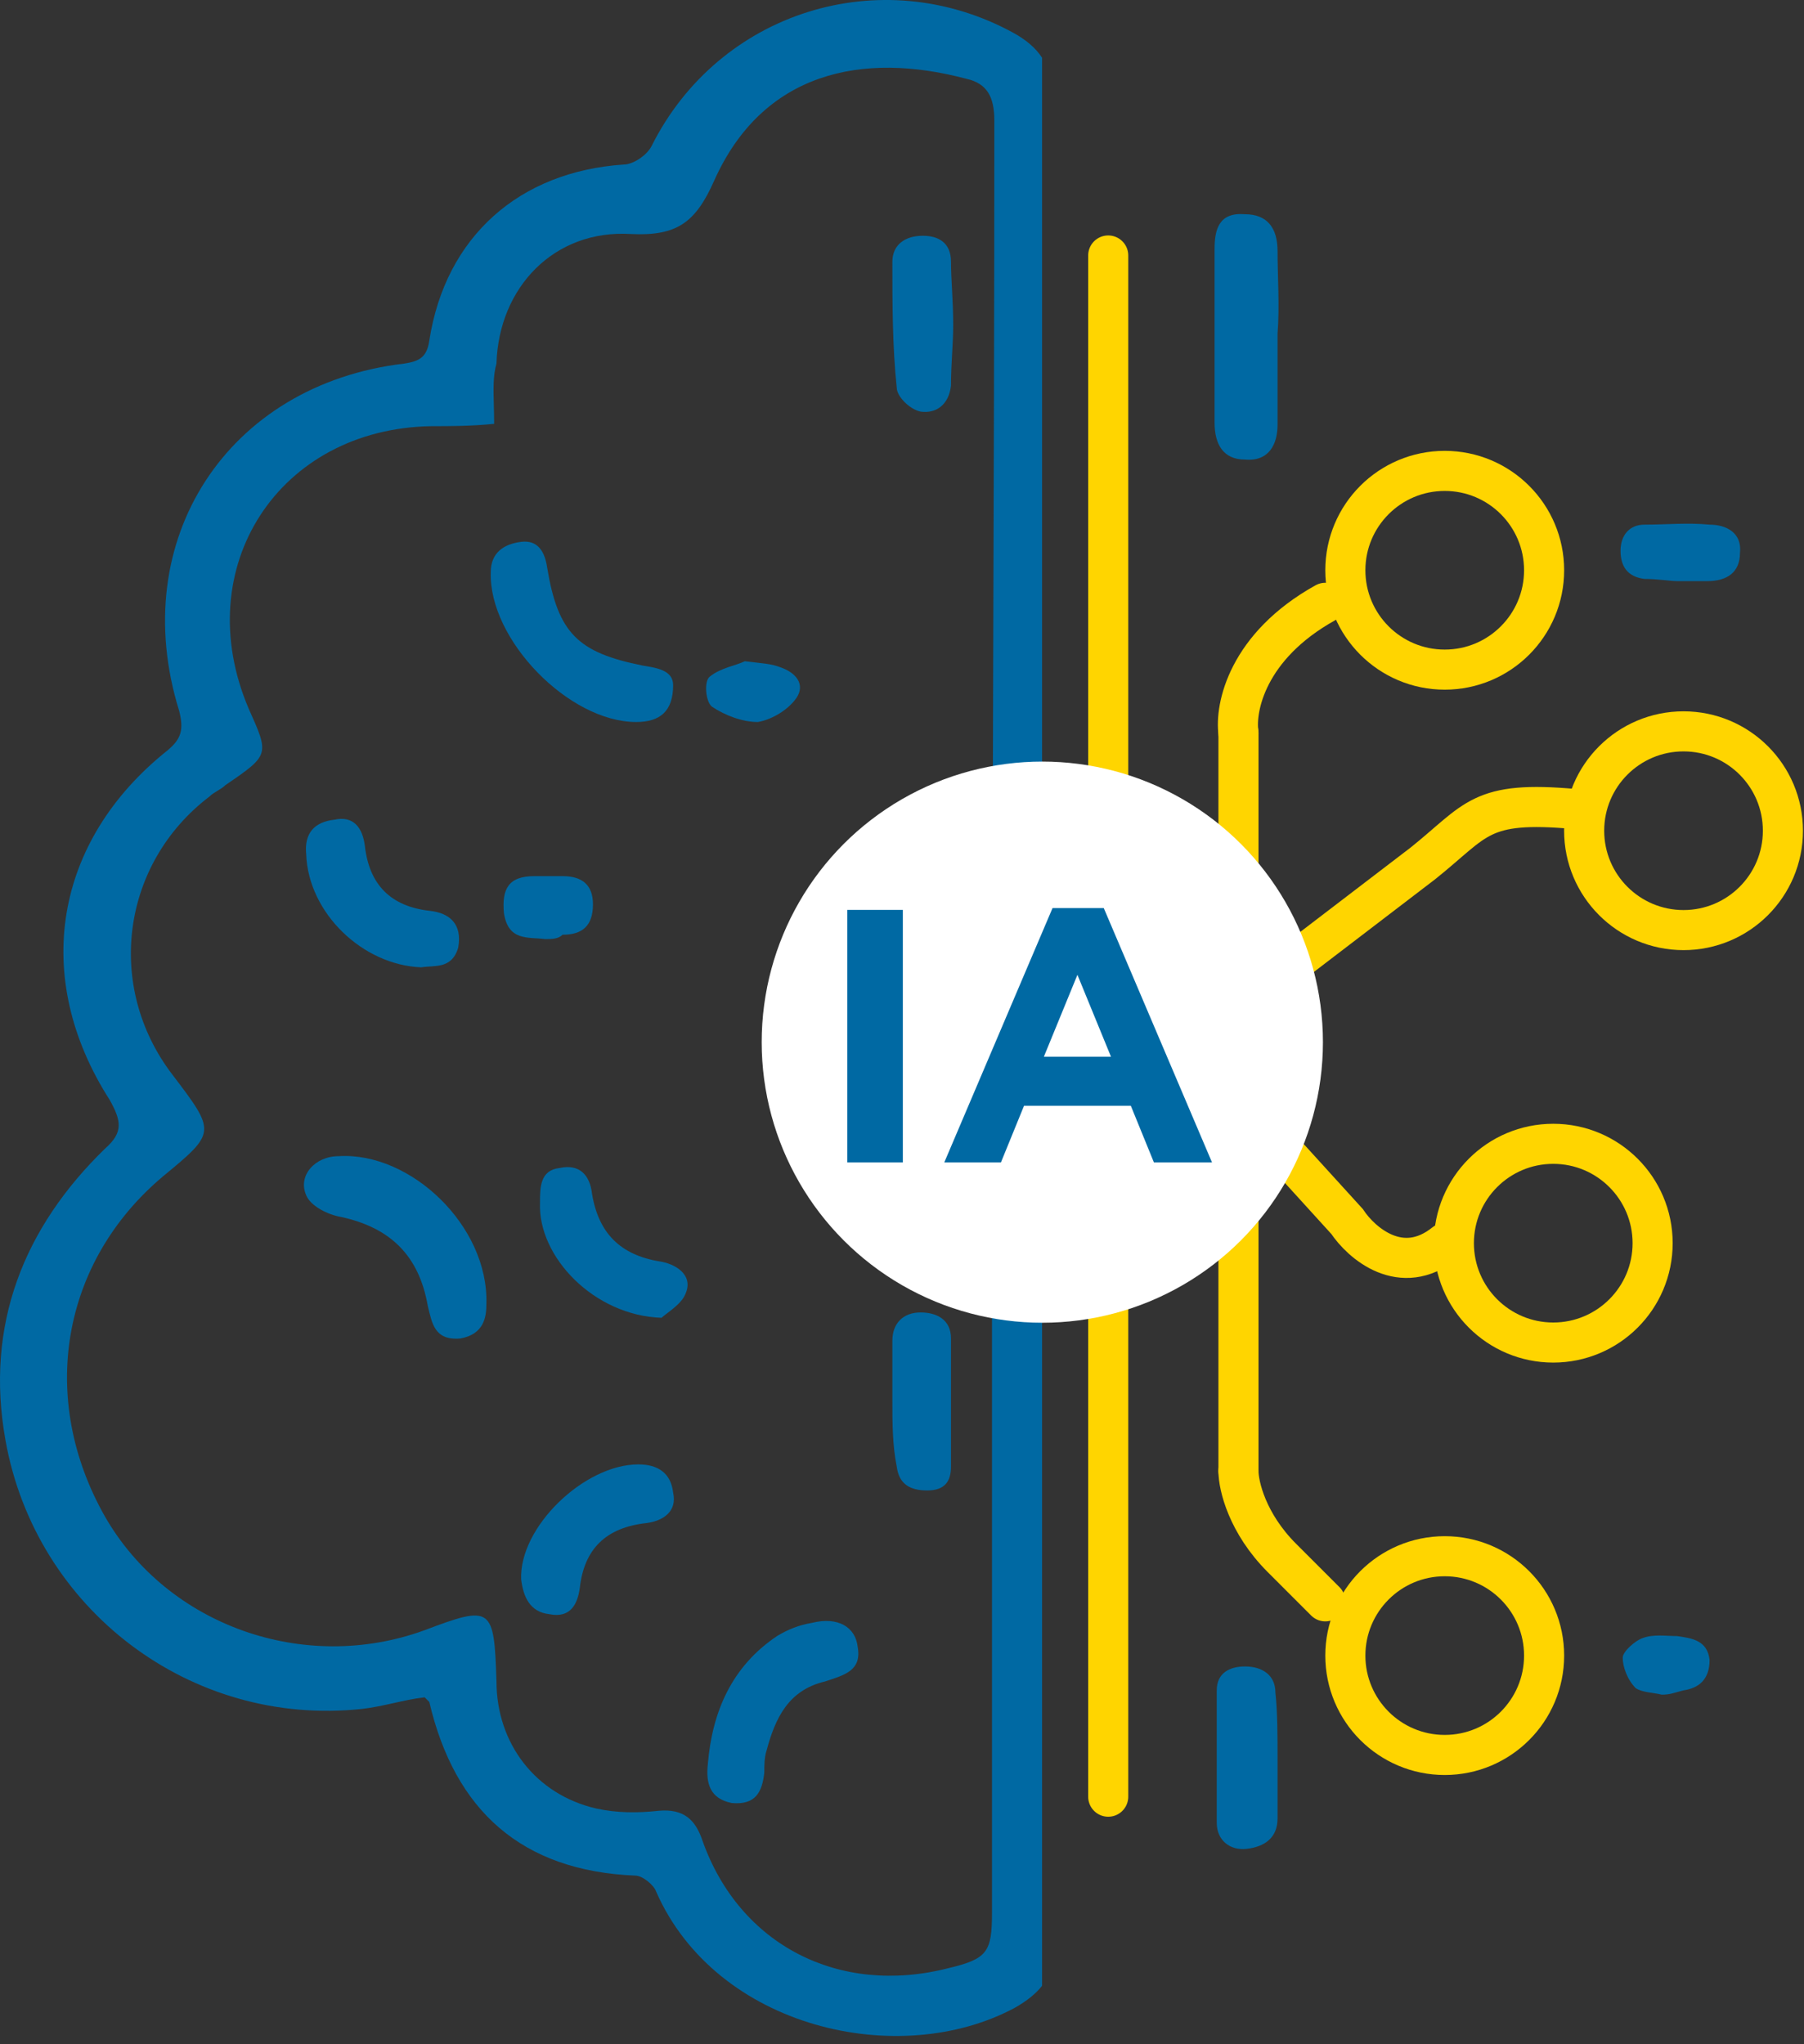 <svg width="45" height="51" viewBox="0 0 45 51" fill="none" xmlns="http://www.w3.org/2000/svg">
<rect x="0" y="0" width="45" height="51" fill="#333333" stroke="none"/>
<path d="M31.868 8.324C31.868 9.082 31.868 9.84 31.868 10.598C31.868 11.086 31.651 11.519 31.055 11.465C30.514 11.465 30.297 11.086 30.297 10.544C30.297 9.082 30.297 7.674 30.297 6.212C30.297 5.724 30.405 5.291 31.055 5.345C31.597 5.345 31.868 5.67 31.868 6.266C31.868 6.916 31.922 7.62 31.868 8.324Z" fill="#0069A3"/>
<path d="M31.868 43.904C31.868 44.391 31.868 44.878 31.868 45.366C31.868 45.853 31.543 46.07 31.11 46.124C30.676 46.178 30.351 45.907 30.351 45.474C30.351 44.391 30.351 43.254 30.351 42.171C30.351 41.737 30.676 41.575 31.055 41.575C31.489 41.575 31.814 41.792 31.814 42.225C31.868 42.712 31.868 43.308 31.868 43.904Z" fill="#0069A3"/>
<path d="M41.832 14.498C41.67 14.498 41.345 14.443 41.02 14.443C40.587 14.389 40.424 14.118 40.424 13.739C40.424 13.36 40.641 13.089 41.02 13.089C41.561 13.089 42.103 13.035 42.644 13.089C43.078 13.089 43.457 13.306 43.403 13.793C43.403 14.281 43.078 14.498 42.59 14.498C42.374 14.498 42.157 14.498 41.832 14.498Z" fill="#0069A3"/>
<path d="M41.453 42.279C41.236 42.225 40.966 42.225 40.803 42.117C40.587 41.9 40.478 41.575 40.478 41.358C40.478 41.196 40.803 40.925 40.966 40.871C41.236 40.763 41.561 40.817 41.832 40.817C42.211 40.871 42.59 40.925 42.645 41.413C42.645 41.9 42.374 42.117 41.995 42.171C41.778 42.225 41.67 42.279 41.453 42.279Z" fill="#0069A3"/>
<path d="M12.133 32.526C12.133 32.851 12.079 33.285 11.483 33.393C10.834 33.447 10.779 33.014 10.671 32.581C10.454 31.335 9.75 30.631 8.505 30.36C8.18 30.306 7.747 30.09 7.638 29.819C7.422 29.331 7.855 28.844 8.451 28.844C10.238 28.736 12.187 30.577 12.133 32.526Z" fill="#0069A3"/>
<path d="M16.791 17.092C16.791 17.742 16.466 18.013 15.87 18.013C14.191 18.013 12.188 15.955 12.242 14.276C12.242 13.789 12.567 13.572 13 13.518C13.433 13.464 13.596 13.789 13.65 14.168C13.921 15.793 14.408 16.28 16.033 16.605C16.358 16.659 16.791 16.713 16.791 17.092Z" fill="#0069A3"/>
<path d="M17.657 44.007C17.765 42.708 18.253 41.57 19.39 40.812C19.661 40.65 19.931 40.541 20.256 40.487C20.906 40.325 21.34 40.596 21.394 41.083C21.502 41.679 21.069 41.787 20.581 41.949C19.661 42.166 19.336 42.87 19.119 43.682C19.065 43.845 19.065 44.061 19.065 44.224C19.011 44.711 18.848 45.036 18.253 44.982C17.711 44.874 17.603 44.495 17.657 44.007Z" fill="#0069A3"/>
<path d="M15.924 36.534C16.412 36.534 16.736 36.751 16.791 37.238C16.899 37.725 16.52 37.942 16.141 37.996C15.112 38.104 14.57 38.646 14.462 39.621C14.408 40 14.245 40.379 13.704 40.271C13.216 40.217 13.054 39.837 13 39.404C12.946 38.104 14.57 36.534 15.924 36.534Z" fill="#0069A3"/>
<path d="M10.509 24.133C9.046 24.078 7.693 22.779 7.638 21.316C7.584 20.775 7.855 20.504 8.342 20.45C8.83 20.342 9.046 20.667 9.101 21.1C9.209 22.075 9.75 22.616 10.725 22.724C11.213 22.779 11.538 23.049 11.429 23.645C11.267 24.187 10.834 24.078 10.509 24.133Z" fill="#0069A3"/>
<path d="M16.502 32.877C14.823 32.822 13.415 31.36 13.47 30.006C13.47 29.627 13.47 29.194 13.957 29.14C14.444 29.032 14.715 29.302 14.769 29.79C14.932 30.765 15.473 31.306 16.448 31.469C16.827 31.523 17.314 31.794 17.098 32.281C16.99 32.552 16.61 32.768 16.502 32.877Z" fill="#0069A3"/>
<path d="M23.777 8.103C23.777 8.59 23.722 9.077 23.722 9.619C23.668 10.106 23.343 10.323 22.964 10.269C22.694 10.215 22.369 9.89 22.369 9.673C22.26 8.644 22.26 7.561 22.26 6.532C22.26 6.099 22.585 5.882 23.018 5.882C23.398 5.882 23.722 6.045 23.722 6.532C23.722 6.965 23.777 7.507 23.777 8.103Z" fill="#0069A3"/>
<path d="M22.26 34.909C22.26 34.422 22.26 33.934 22.26 33.447C22.26 33.014 22.531 32.743 22.964 32.743C23.343 32.743 23.722 32.905 23.722 33.393C23.722 34.476 23.722 35.505 23.722 36.588C23.722 36.967 23.56 37.184 23.127 37.184C22.694 37.184 22.423 37.021 22.369 36.588C22.26 36.046 22.26 35.505 22.26 34.909Z" fill="#0069A3"/>
<path d="M13.599 23.428C13.166 23.374 12.679 23.483 12.57 22.779C12.516 22.183 12.679 21.858 13.329 21.858C13.545 21.858 13.816 21.858 14.033 21.858C14.52 21.858 14.791 22.075 14.791 22.562C14.791 23.104 14.52 23.32 14.033 23.32C13.924 23.428 13.762 23.428 13.599 23.428Z" fill="#0069A3"/>
<path d="M18.578 16.497C19.011 16.551 19.228 16.551 19.498 16.659C19.932 16.822 20.094 17.146 19.823 17.471C19.607 17.742 19.228 17.959 18.903 18.013C18.524 18.013 18.09 17.851 17.765 17.634C17.603 17.526 17.549 16.984 17.711 16.876C17.982 16.659 18.361 16.605 18.578 16.497Z" fill="#0069A3"/>
<path fill-rule="evenodd" clip-rule="evenodd" d="M25.994 1.44C25.828 1.187 25.583 0.985 25.265 0.812C21.973 -0.979 17.929 0.292 16.254 3.643C16.138 3.874 15.792 4.105 15.561 4.105C12.961 4.278 11.113 5.895 10.709 8.495C10.651 8.899 10.477 9.015 10.073 9.072C5.683 9.592 3.141 13.463 4.47 17.737C4.585 18.199 4.528 18.43 4.181 18.719C1.351 20.972 0.773 24.38 2.737 27.442C3.026 27.962 3.083 28.25 2.621 28.655C0.6 30.619 -0.382 33.045 0.137 35.933C0.888 40.15 4.759 43.096 9.033 42.634C9.293 42.605 9.553 42.547 9.813 42.49C10.073 42.432 10.333 42.374 10.593 42.345L10.709 42.461C11.344 45.176 13.019 46.678 15.85 46.793C16.023 46.793 16.312 47.024 16.369 47.197C17.871 50.606 22.435 51.645 25.323 50.086C25.618 49.917 25.836 49.741 25.994 49.543V1.44ZM12.326 10.574C11.748 10.632 11.229 10.632 10.767 10.632H10.766C6.954 10.69 4.701 14.156 6.203 17.679L6.203 17.68C6.458 18.247 6.588 18.536 6.524 18.772C6.458 19.016 6.183 19.204 5.625 19.586C5.567 19.643 5.495 19.687 5.423 19.73L5.423 19.73L5.423 19.73C5.351 19.773 5.279 19.817 5.221 19.875C3.026 21.55 2.621 24.611 4.297 26.806C5.394 28.25 5.394 28.25 4.066 29.348C1.524 31.485 0.946 34.893 2.621 37.84C4.181 40.554 7.589 41.767 10.593 40.67C12.268 40.035 12.326 40.092 12.384 41.941C12.384 43.501 13.366 44.771 14.868 45.118C15.387 45.233 15.907 45.233 16.427 45.176C17.063 45.118 17.352 45.407 17.525 45.927C18.449 48.526 20.933 49.797 23.648 49.104C24.63 48.873 24.745 48.699 24.745 47.717V30.561C24.745 25.969 24.76 21.378 24.774 16.786L24.774 16.784C24.789 12.192 24.803 7.599 24.803 3.007C24.803 2.429 24.63 2.083 24.11 1.967C21.511 1.274 19.027 1.794 17.814 4.509C17.352 5.549 16.889 5.895 15.734 5.838C13.828 5.722 12.441 7.166 12.384 9.072C12.299 9.369 12.307 9.697 12.318 10.102C12.322 10.248 12.326 10.405 12.326 10.574Z" fill="#0069A3"/>
<path d="M27.644 6.374V44.824" stroke="#FFD500" stroke-linecap="round"/>
<path d="M30.893 18.288V36.701" stroke="#FFD500" stroke-linecap="round"/>
<path d="M30.893 36.701C30.893 37.062 31.11 38.001 31.976 38.867L33.059 39.95" stroke="#FFD500" stroke-linecap="round"/>
<path d="M27.644 26.412L30.893 23.704" stroke="#FFD500" stroke-linecap="round"/>
<path d="M30.893 27.495L33.601 30.473C33.962 31.015 34.955 31.881 36.038 31.015" stroke="#FFD500" stroke-linecap="round"/>
<path d="M30.893 25.058L35.496 21.538C36.85 20.454 36.904 19.967 39.287 20.184" stroke="#FFD500" stroke-linecap="round"/>
<path d="M30.893 18.288C30.803 17.657 31.11 16.122 33.059 15.039" stroke="#FFD500" stroke-linecap="round"/>
<circle cx="36.038" cy="41.304" r="2.479" stroke="#FFD500"/>
<circle cx="38.745" cy="31.015" r="2.479" stroke="#FFD500"/>
<circle cx="41.995" cy="20.725" r="2.479" stroke="#FFD500"/>
<circle cx="36.038" cy="14.227" r="2.479" stroke="#FFD500"/>
<path d="M27.11 24.769H26.536" stroke="#FFD500" stroke-linecap="square"/>
<circle cx="26" cy="26" r="7" fill="white"/>
<path d="M21.135 29V22.7H22.521V29H21.135ZM23.555 29L26.255 22.655H27.533L30.233 29H28.784L28.208 27.587H25.544L24.968 29H23.555ZM26.039 26.363H27.713L26.876 24.32L26.039 26.363Z" fill="#0069A3"/>
</svg>
